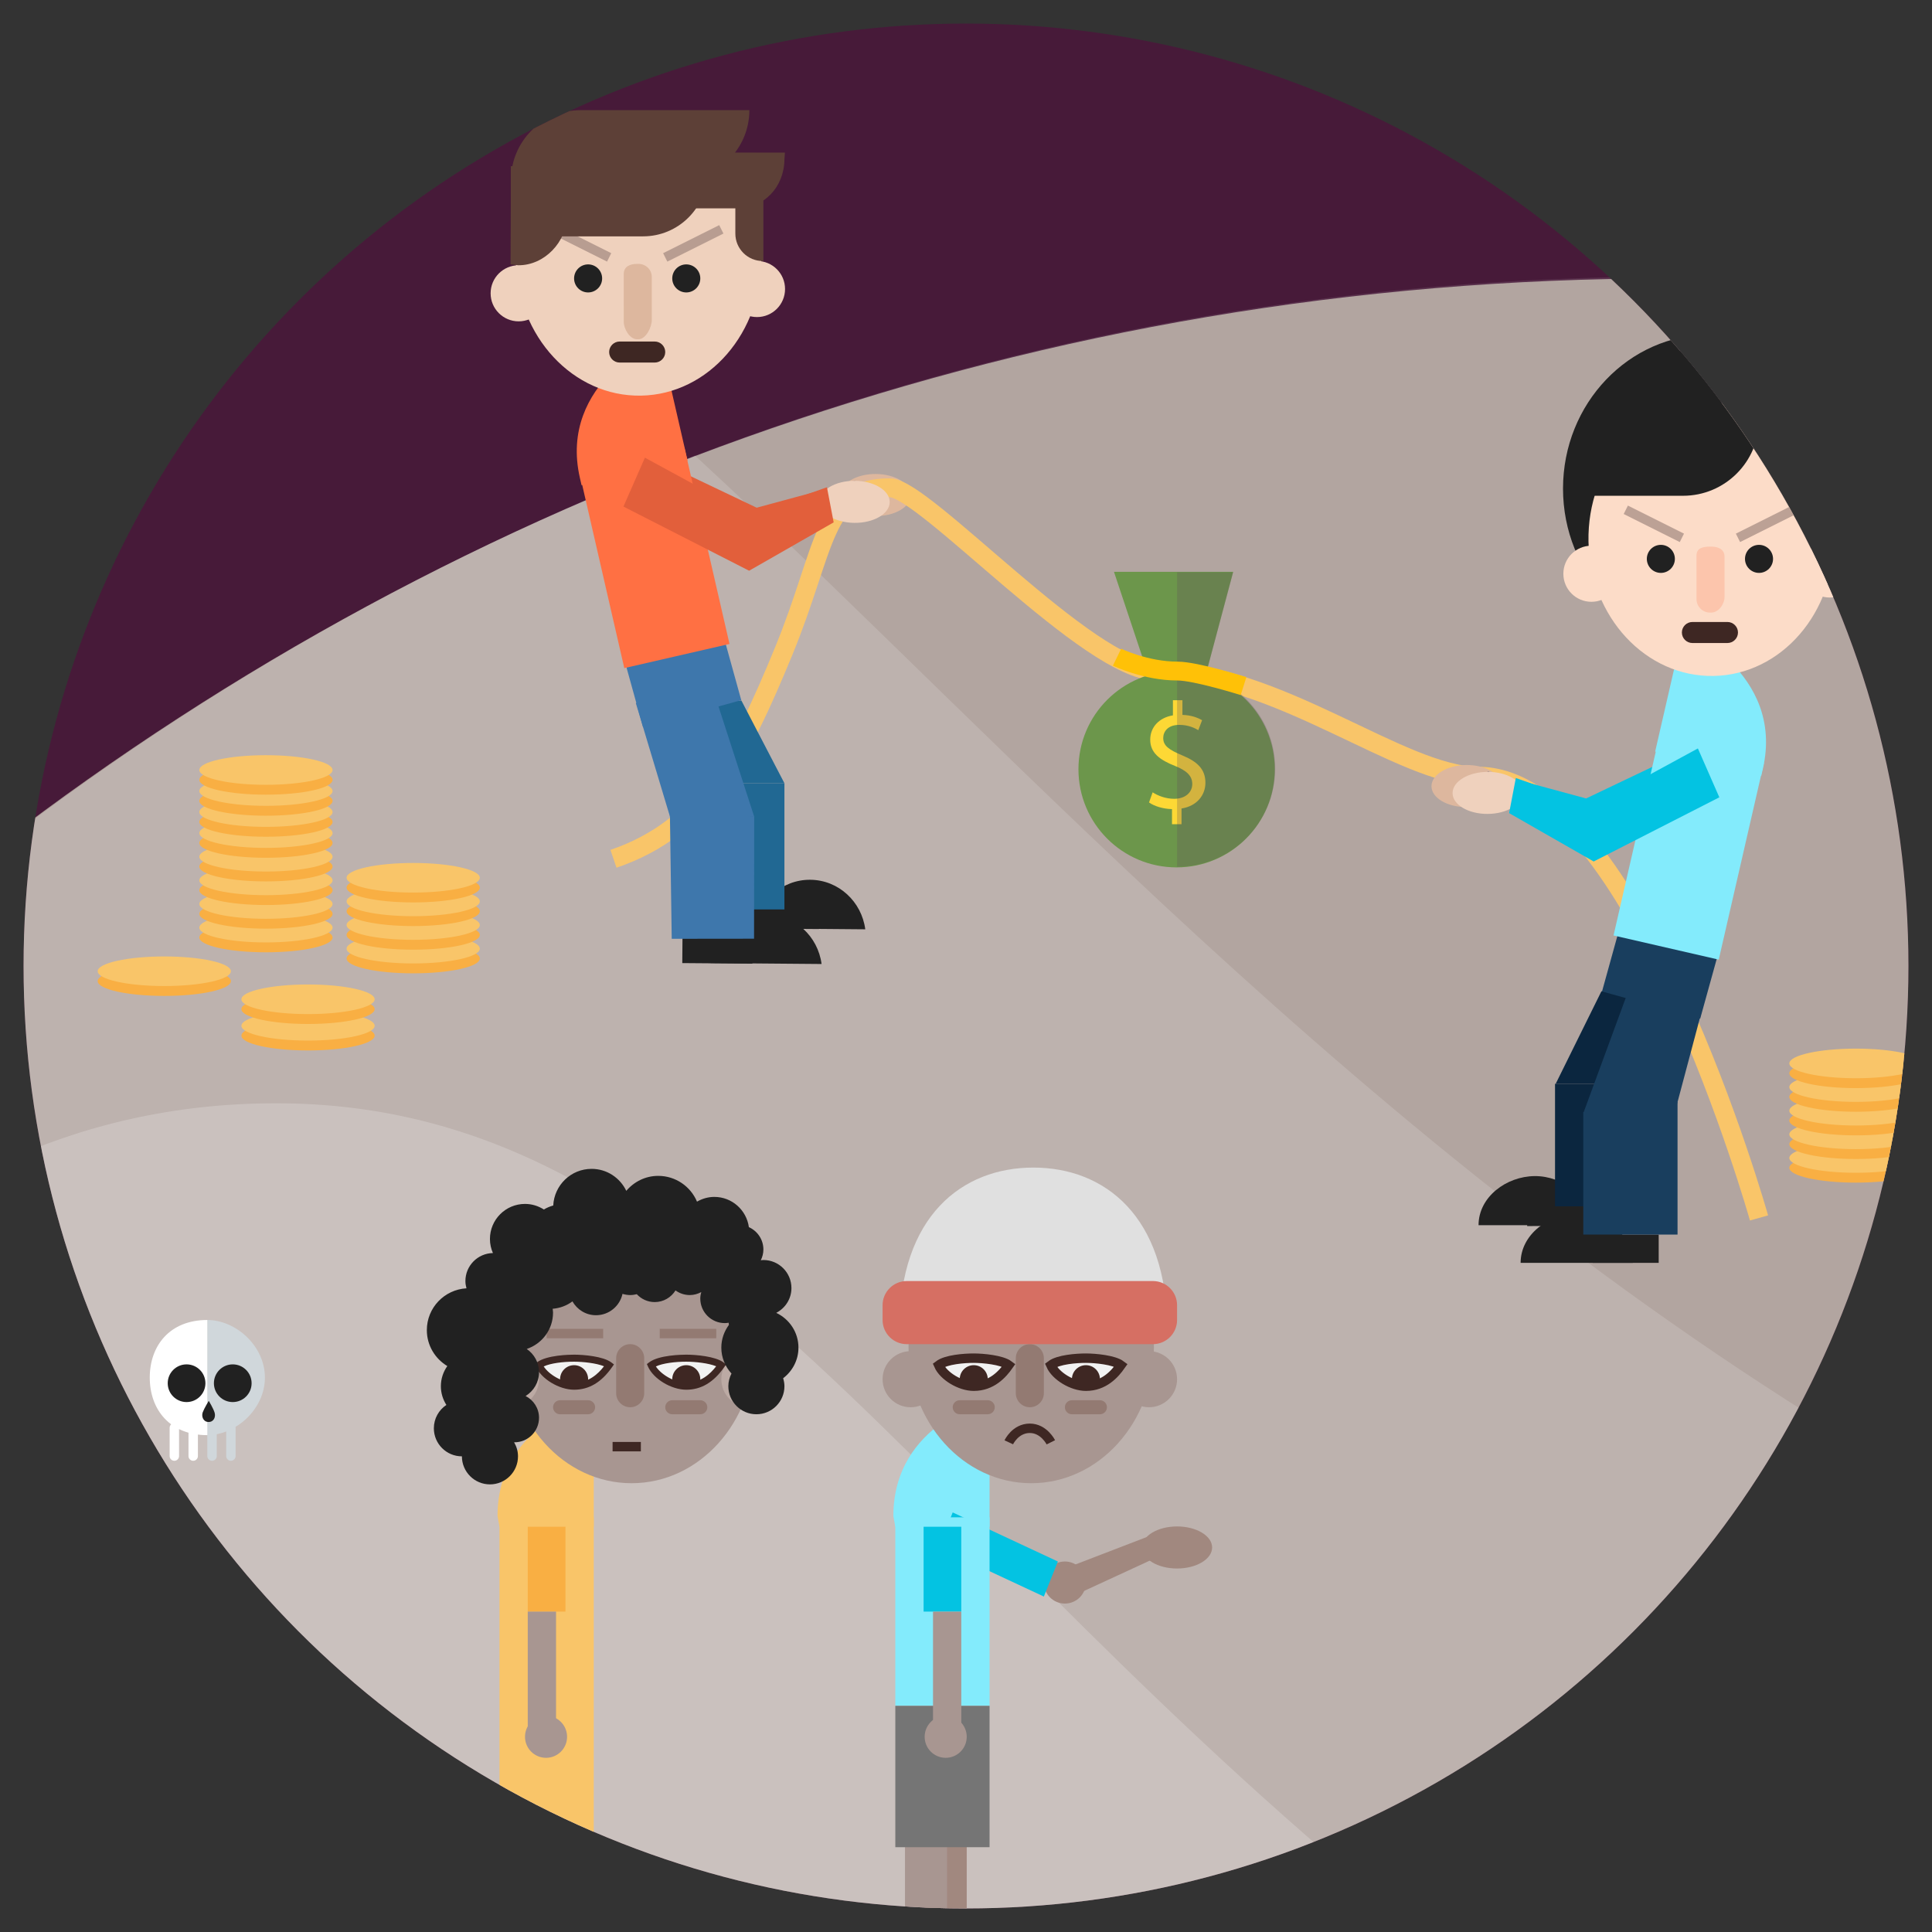 <?xml version="1.0" encoding="utf-8"?>
<!DOCTYPE svg PUBLIC "-//W3C//DTD SVG 1.1//EN" "http://www.w3.org/Graphics/SVG/1.1/DTD/svg11.dtd">
<svg version="1.1" xmlns="http://www.w3.org/2000/svg" xmlns:xlink="http://www.w3.org/1999/xlink" x="0px" y="0px" width="205px"
	 height="205px" viewBox="0 0 205 205" enable-background="new 0 0 205 205" xml:space="preserve">
<rect x="0" y="0" width="205" height="205" fill="#333333" stroke="none"/>
<g>
	<defs>
		<circle id="SVGID_1_" cx="-117.5" cy="102.5" r="100"/>
	</defs>
	<clipPath id="SVGID_2_">
		<use xlink:href="#SVGID_1_"  overflow="visible"/>
	</clipPath>
</g>
<g>
	<defs>
		<circle id="SVGID_3_" cx="102.5" cy="102.5" r="100"/>
	</defs>
	<clipPath id="SVGID_4_">
		<use xlink:href="#SVGID_3_"  overflow="visible" opacity="0.25"/>
	</clipPath>
	<rect clip-path="url(#SVGID_4_)" fill="#471A39" width="205" height="205"/>
	<path clip-path="url(#SVGID_4_)" fill="#AA9B96" d="M176.973,29.542C110.385,29.542,49.028,51.922,0,89.562V205h205V30.879
		C195.776,29.997,186.428,29.542,176.973,29.542z"/>
	<path opacity="0.1" clip-path="url(#SVGID_4_)" fill="#FFFFFF" d="M199.3,30.175c-7.241-0.541-14.556-0.818-21.935-0.818
		C110.6,29.356,49.093,51.854,0,89.677V205h205V35.381C203.093,33.654,201.187,31.926,199.3,30.175z"/>
	<path opacity="0.15" clip-path="url(#SVGID_4_)" fill="#FFFFFF" d="M73.756,48.352C47.063,58.53,22.256,72.526,0,89.672V205h205
		v-47.126C148.421,125.804,108.178,80.114,73.756,48.352z"/>
	<path opacity="0.2" clip-path="url(#SVGID_4_)" fill="#FFFFFF" d="M29.299,117.068c-10.978,0-20.584,2.364-29.299,6.366V205
		h150.808C95.961,161.082,74.581,117.068,29.299,117.068z"/>
	<g clip-path="url(#SVGID_4_)">
		<g id="XMLID_251_">
			<path id="XMLID_260_" fill="#FFFFFF" d="M19,154.5c0,0.276-0.224,0.5-0.5,0.5l0,0c-0.276,0-0.5-0.224-0.5-0.5v-3
				c0-0.276,0.224-0.5,0.5-0.5l0,0c0.276,0,0.5,0.224,0.5,0.5V154.5z"/>
			<path id="XMLID_259_" fill="#FFFFFF" d="M21,154.5c0,0.276-0.224,0.5-0.5,0.5l0,0c-0.276,0-0.5-0.224-0.5-0.5v-3
				c0-0.276,0.224-0.5,0.5-0.5l0,0c0.276,0,0.5,0.224,0.5,0.5V154.5z"/>
			<path id="XMLID_258_" fill="#D0D7DB" d="M23,154.5c0,0.276-0.224,0.5-0.5,0.5l0,0c-0.276,0-0.5-0.224-0.5-0.5v-3
				c0-0.276,0.224-0.5,0.5-0.5l0,0c0.276,0,0.5,0.224,0.5,0.5V154.5z"/>
			<path id="XMLID_257_" fill="#D0D7DB" d="M25,154.5c0,0.276-0.224,0.5-0.5,0.5l0,0c-0.276,0-0.5-0.224-0.5-0.5v-3
				c0-0.276,0.224-0.5,0.5-0.5l0,0c0.276,0,0.5,0.224,0.5,0.5V154.5z"/>
			<path id="XMLID_256_" fill="#D0D7DB" d="M22,140.061v12.219c3,0,6.109-2.736,6.109-6.11C28.109,142.796,25,140.061,22,140.061z"
				/>
			<path id="XMLID_255_" fill="#FFFFFF" d="M22,152.28v-12.219c-4,0-6.109,2.735-6.109,6.109C15.891,149.543,18,152.28,22,152.28z"
				/>
			<circle id="XMLID_254_" fill="#212121" cx="19.796" cy="146.77" r="2"/>
			<circle id="XMLID_253_" fill="#212121" cx="24.697" cy="146.77" r="2"/>
			<path id="XMLID_252_" fill="#212121" d="M22.152,148.64c0,0-0.469,0.762-0.638,1.208c-0.167,0.445,0.052,1.036,0.618,1.036
				c0.565,0,0.771-0.546,0.642-0.986C22.645,149.455,22.152,148.64,22.152,148.64z"/>
		</g>
	</g>
	<g clip-path="url(#SVGID_4_)">
		<rect x="98.113" y="194.701" fill="#A1887F" width="4.464" height="10.046"/>
		<path fill="#83EBFC" d="M95,162h10v-13.424c0,0-10.208,2.373-10.208,12.292"/>
		<ellipse fill="#A1887F" cx="124.896" cy="164.199" rx="3.72" ry="2.232"/>
		<polygon fill="#A1887F" points="113.736,169.407 112.993,166.431 122.664,162.711 123.408,164.943 		"/>
		<circle fill="#A1887F" cx="112.993" cy="167.919" r="2.232"/>
		<polygon fill="#03C3E2" points="101.089,160.479 112.249,165.687 110.761,169.407 99.601,164.199 		"/>
		<rect x="95" y="161" fill="#83EBFC" width="10" height="20"/>
		<ellipse fill="#A89691" cx="109.421" cy="142.935" rx="13.019" ry="14.445"/>
		<circle fill="#A89691" cx="121.92" cy="146.344" r="2.976"/>
		<circle fill="#A89691" cx="96.625" cy="146.344" r="2.976"/>
		<path fill="none" stroke="#3E2723" stroke-miterlimit="10" d="M111.504,153.04c0,0-0.744-1.488-2.231-1.488
			c-1.542,0-2.232,1.488-2.232,1.488"/>
		<path fill="#937A72" d="M109.273,149.32L109.273,149.32c0.818,0,1.488-0.67,1.488-1.488v-3.72c0-0.818-0.67-1.488-1.488-1.488l0,0
			c-0.818,0-1.488,0.669-1.488,1.488v3.72C107.785,148.65,108.455,149.32,109.273,149.32z"/>
		<line fill="none" stroke="#A1887F" stroke-miterlimit="10" x1="106" y1="140.5" x2="100" y2="140.5"/>
		<line fill="none" stroke="#A1887F" stroke-miterlimit="10" x1="118" y1="140.5" x2="112" y2="140.5"/>
		<rect x="98" y="162" fill="#03C3E2" width="4" height="9"/>
		<rect x="96.025" y="194.701" fill="#A89691" width="4.464" height="10.046"/>
		<path fill="#BCAAA4" stroke="#3E2723" stroke-miterlimit="10" d="M117.776,141.715"/>
		<path fill="#F2F2F2" stroke="#3E2723" stroke-miterlimit="10" d="M111.504,144.856c0.512,1.163,2.282,2.232,3.72,2.232
			c1.906,0,3.05-1.275,3.72-2.232c-0.744-0.558-2.728-0.744-3.72-0.744C114.232,144.112,112.295,144.251,111.504,144.856z"/>
		<path fill="#F2F2F2" stroke="#3E2723" stroke-miterlimit="10" d="M99.601,144.856c0.512,1.163,2.281,2.232,3.72,2.232
			c1.906,0,3.05-1.275,3.72-2.232c-0.744-0.558-2.728-0.744-3.72-0.744C102.329,144.112,100.392,144.251,99.601,144.856z"/>
		<rect x="95" y="181" fill="#757575" width="10" height="15"/>
		<g>
			<circle fill="#A89691" cx="100.345" cy="184.286" r="2.232"/>
			<rect x="99" y="171" fill="#A89691" width="3" height="14"/>
		</g>
		<path fill="#E0E0E0" d="M95.44,141c0-12,6.682-17.111,14.205-17.111S123.85,129,123.85,141H95.44z"/>
		<path fill="#D66F63" d="M96.207,142.625h26.131c1.407,0,2.558-1.151,2.558-2.558v-1.581c0-1.406-1.151-2.557-2.558-2.557H96.207
			c-1.407,0-2.558,1.151-2.558,2.557v1.581C93.649,141.474,94.8,142.625,96.207,142.625z"/>
		<path fill="#937A72" d="M116.712,150.064h-2.976c-0.41,0-0.744-0.334-0.744-0.744l0,0c0-0.408,0.334-0.744,0.744-0.744h2.976
			c0.409,0,0.744,0.335,0.744,0.744l0,0C117.456,149.729,117.122,150.064,116.712,150.064z"/>
		<path fill="#937A72" d="M104.809,150.064h-2.976c-0.41,0-0.744-0.334-0.744-0.744l0,0c0-0.408,0.334-0.744,0.744-0.744h2.976
			c0.409,0,0.744,0.335,0.744,0.744l0,0C105.553,149.729,105.218,150.064,104.809,150.064z"/>
		<path fill="#3E2723" d="M116.506,147.088c0.128-0.219,0.207-0.471,0.207-0.744c0-0.821-0.667-1.488-1.488-1.488
			c-0.823,0-1.488,0.667-1.488,1.488c0,0.273,0.079,0.524,0.207,0.744H116.506z"/>
		<path fill="#3E2723" d="M104.603,147.088c0.128-0.219,0.207-0.471,0.207-0.744c0-0.821-0.667-1.488-1.488-1.488
			c-0.823,0-1.488,0.667-1.488,1.488c0,0.273,0.079,0.524,0.207,0.744H104.603z"/>
	</g>
	<g clip-path="url(#SVGID_4_)">
		<g>
			<rect x="55.708" y="194.701" fill="#A1887F" width="4.464" height="10.046"/>
		</g>
		<g>
			<path fill="#F9C569" d="M53,162h10v-13.424c0,0-10.208,2.373-10.208,12.292"/>
		</g>
		<g>
			<rect x="53" y="161" fill="#F9C569" width="10" height="41"/>
		</g>
		<g>
			<ellipse fill="#A89691" cx="67.015" cy="142.935" rx="13.019" ry="14.445"/>
		</g>
		<g>
			<circle fill="#BCAAA4" cx="79.514" cy="146.344" r="2.976"/>
		</g>
		<g>
			<circle fill="#BCAAA4" cx="54.22" cy="146.344" r="2.976"/>
		</g>
		<g>
			<rect x="65" y="153" fill="#3E2723" width="3" height="1"/>
		</g>
		<g>
			<path fill="#937A72" d="M66.867,149.32L66.867,149.32c0.818,0,1.488-0.67,1.488-1.488v-3.72c0-0.818-0.67-1.488-1.488-1.488l0,0
				c-0.818,0-1.488,0.669-1.488,1.488v3.72C65.379,148.65,66.049,149.32,66.867,149.32z"/>
		</g>
		<g>
			<rect x="58" y="141" fill="#937A72" width="6" height="1"/>
		</g>
		<g>
			<rect x="70" y="141" fill="#937A72" width="6" height="1"/>
		</g>
		<g>
			<rect x="56" y="162" fill="#F9AF43" width="4" height="9"/>
		</g>
		<g>
			<rect x="53.62" y="200.652" fill="#A89691" width="4.464" height="4.348"/>
		</g>
		<g>
			<path fill="#BCAAA4" stroke="#3E2723" stroke-miterlimit="10" d="M75.37,141.715"/>
		</g>
		<g>
			<path fill="#F2F2F2" d="M69.099,144.856c0.511,1.163,2.281,2.232,3.72,2.232c1.906,0,3.05-1.275,3.72-2.232
				c-0.744-0.558-2.728-0.744-3.72-0.744C71.826,144.112,69.89,144.251,69.099,144.856z"/>
			<path fill="#3E2723" d="M72.819,147.46c-1.587,0-3.485-1.146-4.061-2.454l-0.118-0.268l0.232-0.177
				c1.021-0.782,3.466-0.821,3.946-0.821c0.986,0,3.079,0.171,3.943,0.818l0.288,0.217l-0.207,0.295
				C75.716,146.678,74.4,147.46,72.819,147.46z M69.594,144.991c0.6,0.921,2.061,1.725,3.225,1.725c1.547,0,2.533-0.915,3.172-1.742
				c-0.783-0.335-2.243-0.489-3.172-0.489C71.677,144.484,70.32,144.643,69.594,144.991z"/>
		</g>
		<g>
			<path fill="#F2F2F2" d="M57.196,144.856c0.511,1.163,2.281,2.232,3.72,2.232c1.906,0,3.05-1.275,3.72-2.232
				c-0.744-0.558-2.728-0.744-3.72-0.744C59.923,144.112,57.986,144.251,57.196,144.856z"/>
			<path fill="#3E2723" d="M60.916,147.46c-1.587,0-3.485-1.146-4.061-2.454l-0.118-0.268l0.232-0.177
				c1.021-0.782,3.466-0.821,3.946-0.821c0.986,0,3.079,0.171,3.943,0.818l0.288,0.217l-0.207,0.295
				C63.813,146.678,62.496,147.46,60.916,147.46z M57.691,144.991c0.6,0.921,2.061,1.725,3.225,1.725
				c1.547,0,2.533-0.915,3.172-1.742c-0.783-0.335-2.243-0.489-3.172-0.489C59.774,144.484,58.417,144.643,57.691,144.991z"/>
		</g>
		<g>
			<g>
				<circle fill="#A89691" cx="57.939" cy="184.286" r="2.232"/>
			</g>
			<g>
				<rect x="56" y="171" fill="#A89691" width="3" height="14"/>
			</g>
		</g>
		<g>
			<path fill="#937A72" d="M74.307,150.064h-2.976c-0.41,0-0.744-0.334-0.744-0.744l0,0c0-0.408,0.334-0.744,0.744-0.744h2.976
				c0.409,0,0.744,0.335,0.744,0.744l0,0C75.051,149.729,74.716,150.064,74.307,150.064z"/>
		</g>
		<g>
			<path fill="#937A72" d="M62.403,150.064h-2.976c-0.41,0-0.744-0.334-0.744-0.744l0,0c0-0.408,0.334-0.744,0.744-0.744h2.976
				c0.409,0,0.744,0.335,0.744,0.744l0,0C63.147,149.729,62.812,150.064,62.403,150.064z"/>
		</g>
		<g>
			<path fill="#3E2723" d="M74.101,147.088c0.127-0.219,0.206-0.471,0.206-0.744c0-0.821-0.667-1.488-1.488-1.488
				c-0.822,0-1.488,0.667-1.488,1.488c0,0.273,0.078,0.524,0.206,0.744H74.101z"/>
		</g>
		<g>
			<path fill="#3E2723" d="M62.197,147.088c0.128-0.219,0.207-0.471,0.207-0.744c0-0.821-0.667-1.488-1.488-1.488
				c-0.823,0-1.488,0.667-1.488,1.488c0,0.273,0.078,0.524,0.206,0.744H62.197z"/>
		</g>
		<path fill="#212121" d="M84.722,142.996c0-1.631-0.961-3.027-2.342-3.685c-0.001-0.004-0.003-0.009-0.004-0.013
			c0.948-0.498,1.602-1.48,1.602-2.625c0-1.644-1.333-2.976-2.976-2.976c-0.094,0-0.183,0.019-0.275,0.028
			c0.17-0.347,0.275-0.731,0.275-1.144c0-1.058-0.634-1.964-1.54-2.372c-0.251-1.81-1.789-3.208-3.668-3.208
			c-0.671,0-1.292,0.192-1.836,0.503c-0.676-1.606-2.264-2.735-4.116-2.735c-1.364,0-2.569,0.625-3.388,1.588
			c-0.66-1.375-2.053-2.332-3.68-2.332c-2.189,0-3.962,1.725-4.071,3.887c-0.354,0.099-0.688,0.24-0.996,0.425
			c-0.579-0.371-1.263-0.592-2.001-0.592c-2.054,0-3.72,1.665-3.72,3.72c0,0.532,0.116,1.036,0.317,1.493
			c-1.617,0.03-2.92,1.346-2.92,2.971c0,0.268,0.047,0.523,0.113,0.77c-2.343,0.137-4.205,2.062-4.205,4.438
			c0,1.624,0.875,3.032,2.172,3.812c-0.428,0.606-0.684,1.341-0.684,2.139c0,0.733,0.219,1.411,0.585,1.987
			c-0.801,0.533-1.329,1.442-1.329,2.477c0,1.644,1.333,2.976,2.976,2.976c0,1.643,1.333,2.976,2.976,2.976
			c1.644,0,2.976-1.333,2.976-2.976c0-0.547-0.158-1.052-0.416-1.493c0.015,0,0.029,0.004,0.043,0.004
			c1.438,0,2.604-1.165,2.604-2.604c0-1.01-0.582-1.876-1.423-2.308c0.851-0.524,1.423-1.456,1.423-2.528
			c0-1.024-0.518-1.927-1.306-2.462c1.619-0.545,2.793-2.058,2.793-3.861c0-0.139-0.027-0.27-0.041-0.405
			c0.785-0.064,1.503-0.34,2.1-0.784c0.496,0.873,1.422,1.468,2.498,1.468c1.38,0,2.53-0.971,2.813-2.266
			c0.26,0.074,0.53,0.127,0.814,0.127c0.243,0,0.476-0.037,0.702-0.092c0.475,0.512,1.148,0.836,1.902,0.836
			c0.935,0,1.748-0.497,2.207-1.236c0.427,0.307,0.947,0.492,1.513,0.492c0.443,0,0.854-0.121,1.22-0.316
			c-0.061,0.221-0.104,0.449-0.104,0.688c0,1.438,1.166,2.604,2.604,2.604c0.139,0,0.272-0.02,0.405-0.041
			c0.01,0.076,0.014,0.152,0.03,0.226c-0.501,0.679-0.807,1.51-0.807,2.418c0,1.062,0.415,2.021,1.079,2.748
			c-0.207,0.405-0.334,0.857-0.334,1.344c0,1.644,1.332,2.976,2.976,2.976s2.976-1.333,2.976-2.976c0-0.296-0.057-0.577-0.137-0.847
			C84.079,145.494,84.722,144.325,84.722,142.996z"/>
	</g>
	<g clip-path="url(#SVGID_4_)">
		<g>
			<ellipse fill="#F9AF43" cx="196.932" cy="123.915" rx="7.068" ry="1.571"/>
			<ellipse fill="#F9C569" cx="196.932" cy="122.869" rx="7.068" ry="1.571"/>
		</g>
		<g>
			<ellipse fill="#F9AF43" cx="196.932" cy="121.408" rx="7.068" ry="1.571"/>
			<ellipse fill="#F9C569" cx="196.932" cy="120.361" rx="7.068" ry="1.571"/>
		</g>
		<g>
			<ellipse fill="#F9AF43" cx="196.932" cy="118.9" rx="7.068" ry="1.571"/>
			<ellipse fill="#F9C569" cx="196.932" cy="117.853" rx="7.068" ry="1.571"/>
		</g>
		<g>
			<ellipse fill="#F9AF43" cx="196.932" cy="116.393" rx="7.068" ry="1.571"/>
			<ellipse fill="#F9C569" cx="196.932" cy="115.346" rx="7.068" ry="1.571"/>
		</g>
		<g>
			<ellipse fill="#F9AF43" cx="196.932" cy="113.886" rx="7.068" ry="1.571"/>
			<ellipse fill="#F9C569" cx="196.932" cy="112.838" rx="7.068" ry="1.571"/>
		</g>
	</g>
	<g clip-path="url(#SVGID_4_)">
		<g>
			<ellipse fill="#F9AF43" cx="32.684" cy="109.89" rx="7.068" ry="1.571"/>
			<ellipse fill="#F9C569" cx="32.684" cy="108.844" rx="7.068" ry="1.569"/>
		</g>
		<g>
			<ellipse fill="#F9AF43" cx="32.684" cy="107.08" rx="7.068" ry="1.571"/>
			<ellipse fill="#F9C569" cx="32.684" cy="106.032" rx="7.068" ry="1.571"/>
		</g>
		<g>
			<ellipse fill="#F9AF43" cx="17.433" cy="104.104" rx="7.068" ry="1.571"/>
			<ellipse fill="#F9C569" cx="17.433" cy="103.057" rx="7.068" ry="1.57"/>
		</g>
		<g>
			<ellipse fill="#F9AF43" cx="28.22" cy="99.475" rx="7.068" ry="1.571"/>
			<ellipse fill="#F9C569" cx="28.22" cy="98.429" rx="7.068" ry="1.569"/>
		</g>
		<g>
			<ellipse fill="#F9AF43" cx="28.22" cy="96.968" rx="7.068" ry="1.569"/>
			<ellipse fill="#F9C569" cx="28.22" cy="95.92" rx="7.068" ry="1.571"/>
		</g>
		<g>
			<ellipse fill="#F9AF43" cx="28.22" cy="94.46" rx="7.068" ry="1.57"/>
			<ellipse fill="#F9C569" cx="28.22" cy="93.413" rx="7.068" ry="1.571"/>
		</g>
		<g>
			<ellipse fill="#F9AF43" cx="28.22" cy="91.952" rx="7.068" ry="1.571"/>
			<ellipse fill="#F9C569" cx="28.22" cy="90.906" rx="7.068" ry="1.57"/>
		</g>
		<g>
			<ellipse fill="#F9AF43" cx="28.22" cy="89.446" rx="7.068" ry="1.571"/>
			<ellipse fill="#F9C569" cx="28.22" cy="88.398" rx="7.068" ry="1.571"/>
		</g>
		<g>
			<ellipse fill="#F9AF43" cx="28.22" cy="87.214" rx="7.068" ry="1.571"/>
			<ellipse fill="#F9C569" cx="28.22" cy="86.166" rx="7.068" ry="1.571"/>
		</g>
		<g>
			<ellipse fill="#F9AF43" cx="28.22" cy="84.982" rx="7.068" ry="1.571"/>
			<ellipse fill="#F9C569" cx="28.22" cy="83.935" rx="7.068" ry="1.57"/>
		</g>
		<g>
			<ellipse fill="#F9AF43" cx="28.22" cy="82.75" rx="7.068" ry="1.571"/>
			<ellipse fill="#F9C569" cx="28.22" cy="81.703" rx="7.068" ry="1.571"/>
		</g>
		<g>
			<ellipse fill="#F9AF43" cx="43.844" cy="101.707" rx="7.068" ry="1.571"/>
			<ellipse fill="#F9C569" cx="43.844" cy="100.66" rx="7.068" ry="1.569"/>
		</g>
		<g>
			<ellipse fill="#F9AF43" cx="43.844" cy="99.2" rx="7.068" ry="1.569"/>
			<ellipse fill="#F9C569" cx="43.844" cy="98.152" rx="7.068" ry="1.571"/>
		</g>
		<g>
			<ellipse fill="#F9AF43" cx="43.844" cy="96.692" rx="7.068" ry="1.571"/>
			<ellipse fill="#F9C569" cx="43.844" cy="95.645" rx="7.068" ry="1.571"/>
		</g>
		<g>
			<ellipse fill="#F9AF43" cx="43.844" cy="94.184" rx="7.068" ry="1.571"/>
			<ellipse fill="#F9C569" cx="43.844" cy="93.138" rx="7.068" ry="1.57"/>
		</g>
	</g>
	<g clip-path="url(#SVGID_4_)">

			<ellipse transform="matrix(-1 -0.008 0.008 -1 185.448 105.758)" fill="#DDB79E" cx="92.946" cy="52.49" rx="3.72" ry="2.231"/>
		<polygon fill="#6C964B" points="121.92,71.833 127.872,71.833 130.848,60.674 118.2,60.674 		"/>
		<path fill="none" stroke="#F9C569" stroke-width="2" stroke-miterlimit="10" d="M186.645,129.233c0,0-13.206-46.869-29.758-46.869
			c-8.191,0-21.327-11.16-34.222-11.16c-7.068,0-24.577-19.416-28.223-19.446c-7.192-0.061-6.75,6.328-11.308,17.388
			c-4.557,11.06-8.465,18.714-18.041,21.98"/>
		<circle fill="#6C964B" cx="124.848" cy="81.621" r="10.416"/>
		<g>
			<path fill="#FDD835" d="M124.358,87.457v-1.604c-0.931-0.018-1.877-0.307-2.438-0.707l0.385-1.075
				c0.561,0.369,1.396,0.689,2.293,0.689c1.139,0,1.91-0.657,1.91-1.571c0-0.883-0.625-1.428-1.813-1.909
				c-1.637-0.643-2.648-1.396-2.648-2.793c0-1.331,0.948-2.342,2.408-2.582v-1.605h1.01v1.556c0.947,0.032,1.604,0.289,2.085,0.562
				l-0.4,1.058c-0.336-0.192-0.996-0.561-2.022-0.561c-1.235,0-1.701,0.738-1.701,1.395c0,0.819,0.594,1.237,1.99,1.83
				c1.652,0.674,2.487,1.492,2.487,2.92c0,1.285-0.883,2.472-2.535,2.728v1.669H124.358z"/>
		</g>
		<path opacity="0.27" fill="#624F5B" d="M127.948,71.598l2.899-10.873h-5.952v31.246c5.752,0,10.416-4.663,10.416-10.416
			C135.312,76.867,132.21,72.903,127.948,71.598z"/>
		<ellipse transform="matrix(1 -0.008 0.008 1 -0.695 1.31)" fill="#DDB79E" cx="155.64" cy="83.341" rx="3.72" ry="2.231"/>
		<path fill="none" stroke="#FFC107" stroke-width="2" stroke-miterlimit="10" d="M118.526,69.731c0,0,3.018,1.473,6.41,1.473
			c1.954,0,7.014,1.596,7.014,1.596"/>
	</g>
	<g clip-path="url(#SVGID_4_)">
		<ellipse fill="#212121" cx="181.454" cy="51.844" rx="15.606" ry="16.35"/>
		<polygon fill="#0B263F" points="174.28,115 165.07,115 169.923,105.181 176.973,106 		"/>
		<path fill="#212121" d="M168.79,130c0-3-2.957-5.232-5.952-5.208c-2.996,0.026-5.952,2.208-5.952,5.208H168.79z"/>
		<rect x="161.975" y="127.151" transform="matrix(1 -0.009 0.009 1 -1.1 1.429)" fill="#212121" width="7.439" height="2.976"/>
		<path fill="#83EBFC" d="M186.879,82.333l-11.254-2.586l2.988-13.006c0,0,10.786,4.626,8.442,14.827"/>
		<polygon fill="#A1887F" points="166.843,88.453 167.562,85.472 157.86,81.833 157.135,84.072 		"/>
		<polygon fill="#03C3E2" points="179.415,79.42 168.3,84.722 161.215,82.804 169.819,88.429 180.934,83.126 		"/>
		<circle fill="#BCAAA4" cx="169.812" cy="87.685" r="2.232"/>

			<rect x="170.678" y="99.631" transform="matrix(0.964 0.267 -0.267 0.964 33.956 -43.278)" fill="#193E5E" width="10.805" height="7.121"/>
		<rect x="165" y="115" fill="#0B263F" width="7" height="13"/>
		<path fill="#212121" d="M173.253,134c0-3-2.957-5.232-5.952-5.208c-2.997,0.026-5.952,2.208-5.952,5.208H173.253z"/>
		<rect x="169" y="131" fill="#212121" width="7" height="3"/>
		<polygon fill="#193E5E" points="178,116.917 168,118 168,131 178,131 		"/>
		<polygon fill="#BCAAA4" points="169.082,89.178 169.8,86.197 160.097,82.558 159.372,84.797 		"/>
		<polygon fill="#193E5E" points="177.717,118 168.045,118 172.926,104.733 180.934,105.907 		"/>
		<ellipse transform="matrix(1 -0.008 0.008 1 -0.701 1.329)" fill="#EFD1BD" cx="157.878" cy="84.066" rx="3.72" ry="2.231"/>

			<rect x="173.406" y="79.352" transform="matrix(0.975 0.224 -0.224 0.975 24.706 -37.816)" fill="#83EBFC" width="11.449" height="21.4"/>
		<polygon fill="#03C3E2" points="180.159,79.414 169.049,85.458 160.841,82.553 160.129,86.278 169.101,91.41 182.434,84.603 		"/>

			<ellipse transform="matrix(-1 0.018 -0.018 -1 364.191 111.186)" fill="#FCDCC8" cx="181.592" cy="57.24" rx="13.019" ry="14.508"/>
		<circle fill="#FCDCC8" cx="194.15" cy="60.426" r="2.976"/>
		<circle fill="#FCDCC8" cx="168.86" cy="60.88" r="2.976"/>
		<path fill="#FCC5AC" d="M181.431,65h0.138c0.78,0,1.418-0.885,1.418-1.665l-0.001-4.259c0-0.78-0.64-1.076-1.42-1.076h-0.138
			c-0.78,0-1.418,0.174-1.418,0.954l0.001,4.615C180.011,64.349,180.651,65,181.431,65z"/>
		<line opacity="0.7" fill="none" stroke="#A1887F" stroke-miterlimit="10" x1="178.461" y1="57.069" x2="172.509" y2="54.093"/>
		<line opacity="0.7" fill="none" stroke="#A1887F" stroke-miterlimit="10" x1="190.364" y1="54.093" x2="184.413" y2="57.069"/>
		<path fill="#BCAAA4" stroke="#3E2723" stroke-miterlimit="10" d="M193.22,55.161"/>
		<circle fill="#212121" cx="176.229" cy="59.301" r="1.488"/>
		<circle fill="#212121" cx="186.645" cy="59.301" r="1.488"/>
		<path fill="#3E2723" d="M183.297,68.229h-3.72c-0.614,0-1.116-0.501-1.116-1.116l0,0c0-0.613,0.502-1.116,1.116-1.116h3.72
			c0.613,0,1.116,0.503,1.116,1.116l0,0C184.413,67.727,183.91,68.229,183.297,68.229z"/>
		<path fill="#212121" d="M181.066,36.982h5.578v7.563c0,4.452-3.609,8.06-8.061,8.06h-12.026v-1.115
			C166.558,43.479,173.053,36.982,181.066,36.982z"/>
		<path fill="#212121" d="M195.572,51.861h-2.939c-3.307,0-5.988-2.681-5.988-5.988v-6.66h0.943c4.409,0,7.984,3.576,7.984,7.986
			V51.861z"/>
	</g>
	<g clip-path="url(#SVGID_4_)">
		<polygon fill="#216893" points="74.307,83.107 83.234,83.107 78.665,74.328 71.928,74.632 		"/>
		<path fill="#212121" d="M80.054,98.507c0.438-2.939,2.929-5.183,5.923-5.157c2.996,0.025,5.447,2.311,5.835,5.257L80.054,98.507z"
			/>

			<rect x="79.514" y="95.544" transform="matrix(-1 -0.008 0.008 -1 165.65 194.758)" fill="#212121" width="7.44" height="2.975"/>
		<path fill="#FF7043" d="M61.708,51.482l11.255-2.586L69.975,35.89c0,0-10.786,4.626-8.442,14.827"/>
		<polygon fill="#A1887F" points="81.744,57.602 81.025,54.621 90.728,50.982 91.453,53.22 		"/>
		<polygon fill="#E25F3B" points="69.173,48.569 80.288,53.871 87.373,51.953 78.768,57.578 67.653,52.275 		"/>
		<circle fill="#BCAAA4" cx="78.774" cy="56.834" r="2.232"/>

			<rect x="67.103" y="68.781" transform="matrix(-0.964 0.267 -0.267 -0.964 161.705 122.68)" fill="#3E77AC" width="10.806" height="7.12"/>
		<rect x="75.794" y="83.107" fill="#216893" width="7.44" height="13.392"/>
		<path fill="#212121" d="M75.416,102.189c0.438-2.941,2.928-5.185,5.924-5.158c2.995,0.024,5.447,2.31,5.835,5.257L75.416,102.189z
			"/>

			<rect x="72.452" y="99.218" transform="matrix(-1 -0.008 0.008 -1 151.494 202.048)" fill="#212121" width="7.44" height="2.976"/>
		<polygon fill="#3E77AC" points="71.084,86.528 80.025,86.604 80.011,99.604 71.276,99.614 		"/>
		<polygon fill="#BCAAA4" points="79.506,58.327 78.787,55.346 88.49,51.708 89.215,53.945 		"/>
		<polygon fill="#3E77AC" points="71.331,87.457 80.011,86.604 75.661,73.174 67.464,74.594 		"/>

			<ellipse transform="matrix(-1 -0.008 0.008 -1 180.967 107.19)" fill="#EFD1BD" cx="90.708" cy="53.215" rx="3.72" ry="2.231"/>

			<rect x="63.732" y="48.501" transform="matrix(-0.975 0.224 -0.224 -0.975 150.408 101.339)" fill="#FF7043" width="11.449" height="21.399"/>
		<polygon fill="#E25F3B" points="68.429,48.563 79.538,54.607 87.746,51.702 88.458,55.427 79.487,60.559 66.153,53.75 		"/>

			<ellipse transform="matrix(-1 0.018 -0.018 -1 136.019 53.734)" fill="#EFD1BD" cx="67.767" cy="27.482" rx="13.019" ry="14.508"/>
		<circle fill="#EFD1BD" cx="80.324" cy="30.667" r="2.976"/>
		<circle fill="#EFD1BD" cx="55.034" cy="31.122" r="2.976"/>
		<path fill="#DDB79E" d="M67.605,36h0.138c0.78,0,1.418-1.265,1.418-2.045l-0.001-4.569c0-0.78-0.64-1.386-1.42-1.386h-0.138
			c-0.78,0-1.418,0.295-1.418,1.075l0.001,5.054C66.186,34.91,66.825,36,67.605,36z"/>
		<line opacity="0.7" fill="none" stroke="#A1887F" stroke-miterlimit="10" x1="64.635" y1="27.311" x2="58.684" y2="24.335"/>
		<line opacity="0.7" fill="none" stroke="#A1887F" stroke-miterlimit="10" x1="76.539" y1="24.335" x2="70.587" y2="27.311"/>
		<path fill="#BCAAA4" stroke="#3E2723" stroke-miterlimit="10" d="M79.395,25.403"/>
		<circle fill="#212121" cx="62.403" cy="29.542" r="1.488"/>
		<circle fill="#212121" cx="72.819" cy="29.542" r="1.488"/>
		<path fill="#3E2723" d="M69.471,38.47h-3.72c-0.614,0-1.116-0.501-1.116-1.116l0,0c0-0.613,0.502-1.116,1.116-1.116h3.72
			c0.613,0,1.116,0.502,1.116,1.116l0,0C70.587,37.969,70.084,38.47,69.471,38.47z"/>
		<path fill="#5D4037" d="M54.98,28.147l-0.804-0.097l0.043-10.411l5.995,0.046l-0.043,5.161
			C60.147,25.654,57.787,28.171,54.98,28.147z"/>
		<path fill="#5D4037" d="M78.16,22.107l-23.198,0.006l0.001-5.952l28.324,0.032l-0.052,0.705
			C83.21,19.864,81.049,22.132,78.16,22.107z"/>
		<path fill="#5D4037" d="M68.231,25.079H54.22v-7.439h20.831v0.622C75.051,22.026,71.998,25.079,68.231,25.079z"/>
		<path fill="#5D4037" d="M72.103,19.1H54.22l0,0c0-4.093,3.318-7.412,7.412-7.412h17.882l0,0
			C79.514,15.781,76.196,19.1,72.103,19.1z"/>
		<path fill="#5D4037" d="M81.002,27.697h-0.066c-1.607,0-2.91-1.304-2.91-2.911v-4.916h2.976V27.697z"/>
	</g>
</g>
<g>
	<defs>
		<circle id="SVGID_5_" cx="322.5" cy="102.499" r="100"/>
	</defs>
	<clipPath id="SVGID_6_">
		<use xlink:href="#SVGID_5_"  overflow="visible"/>
	</clipPath>
</g>
</svg>
